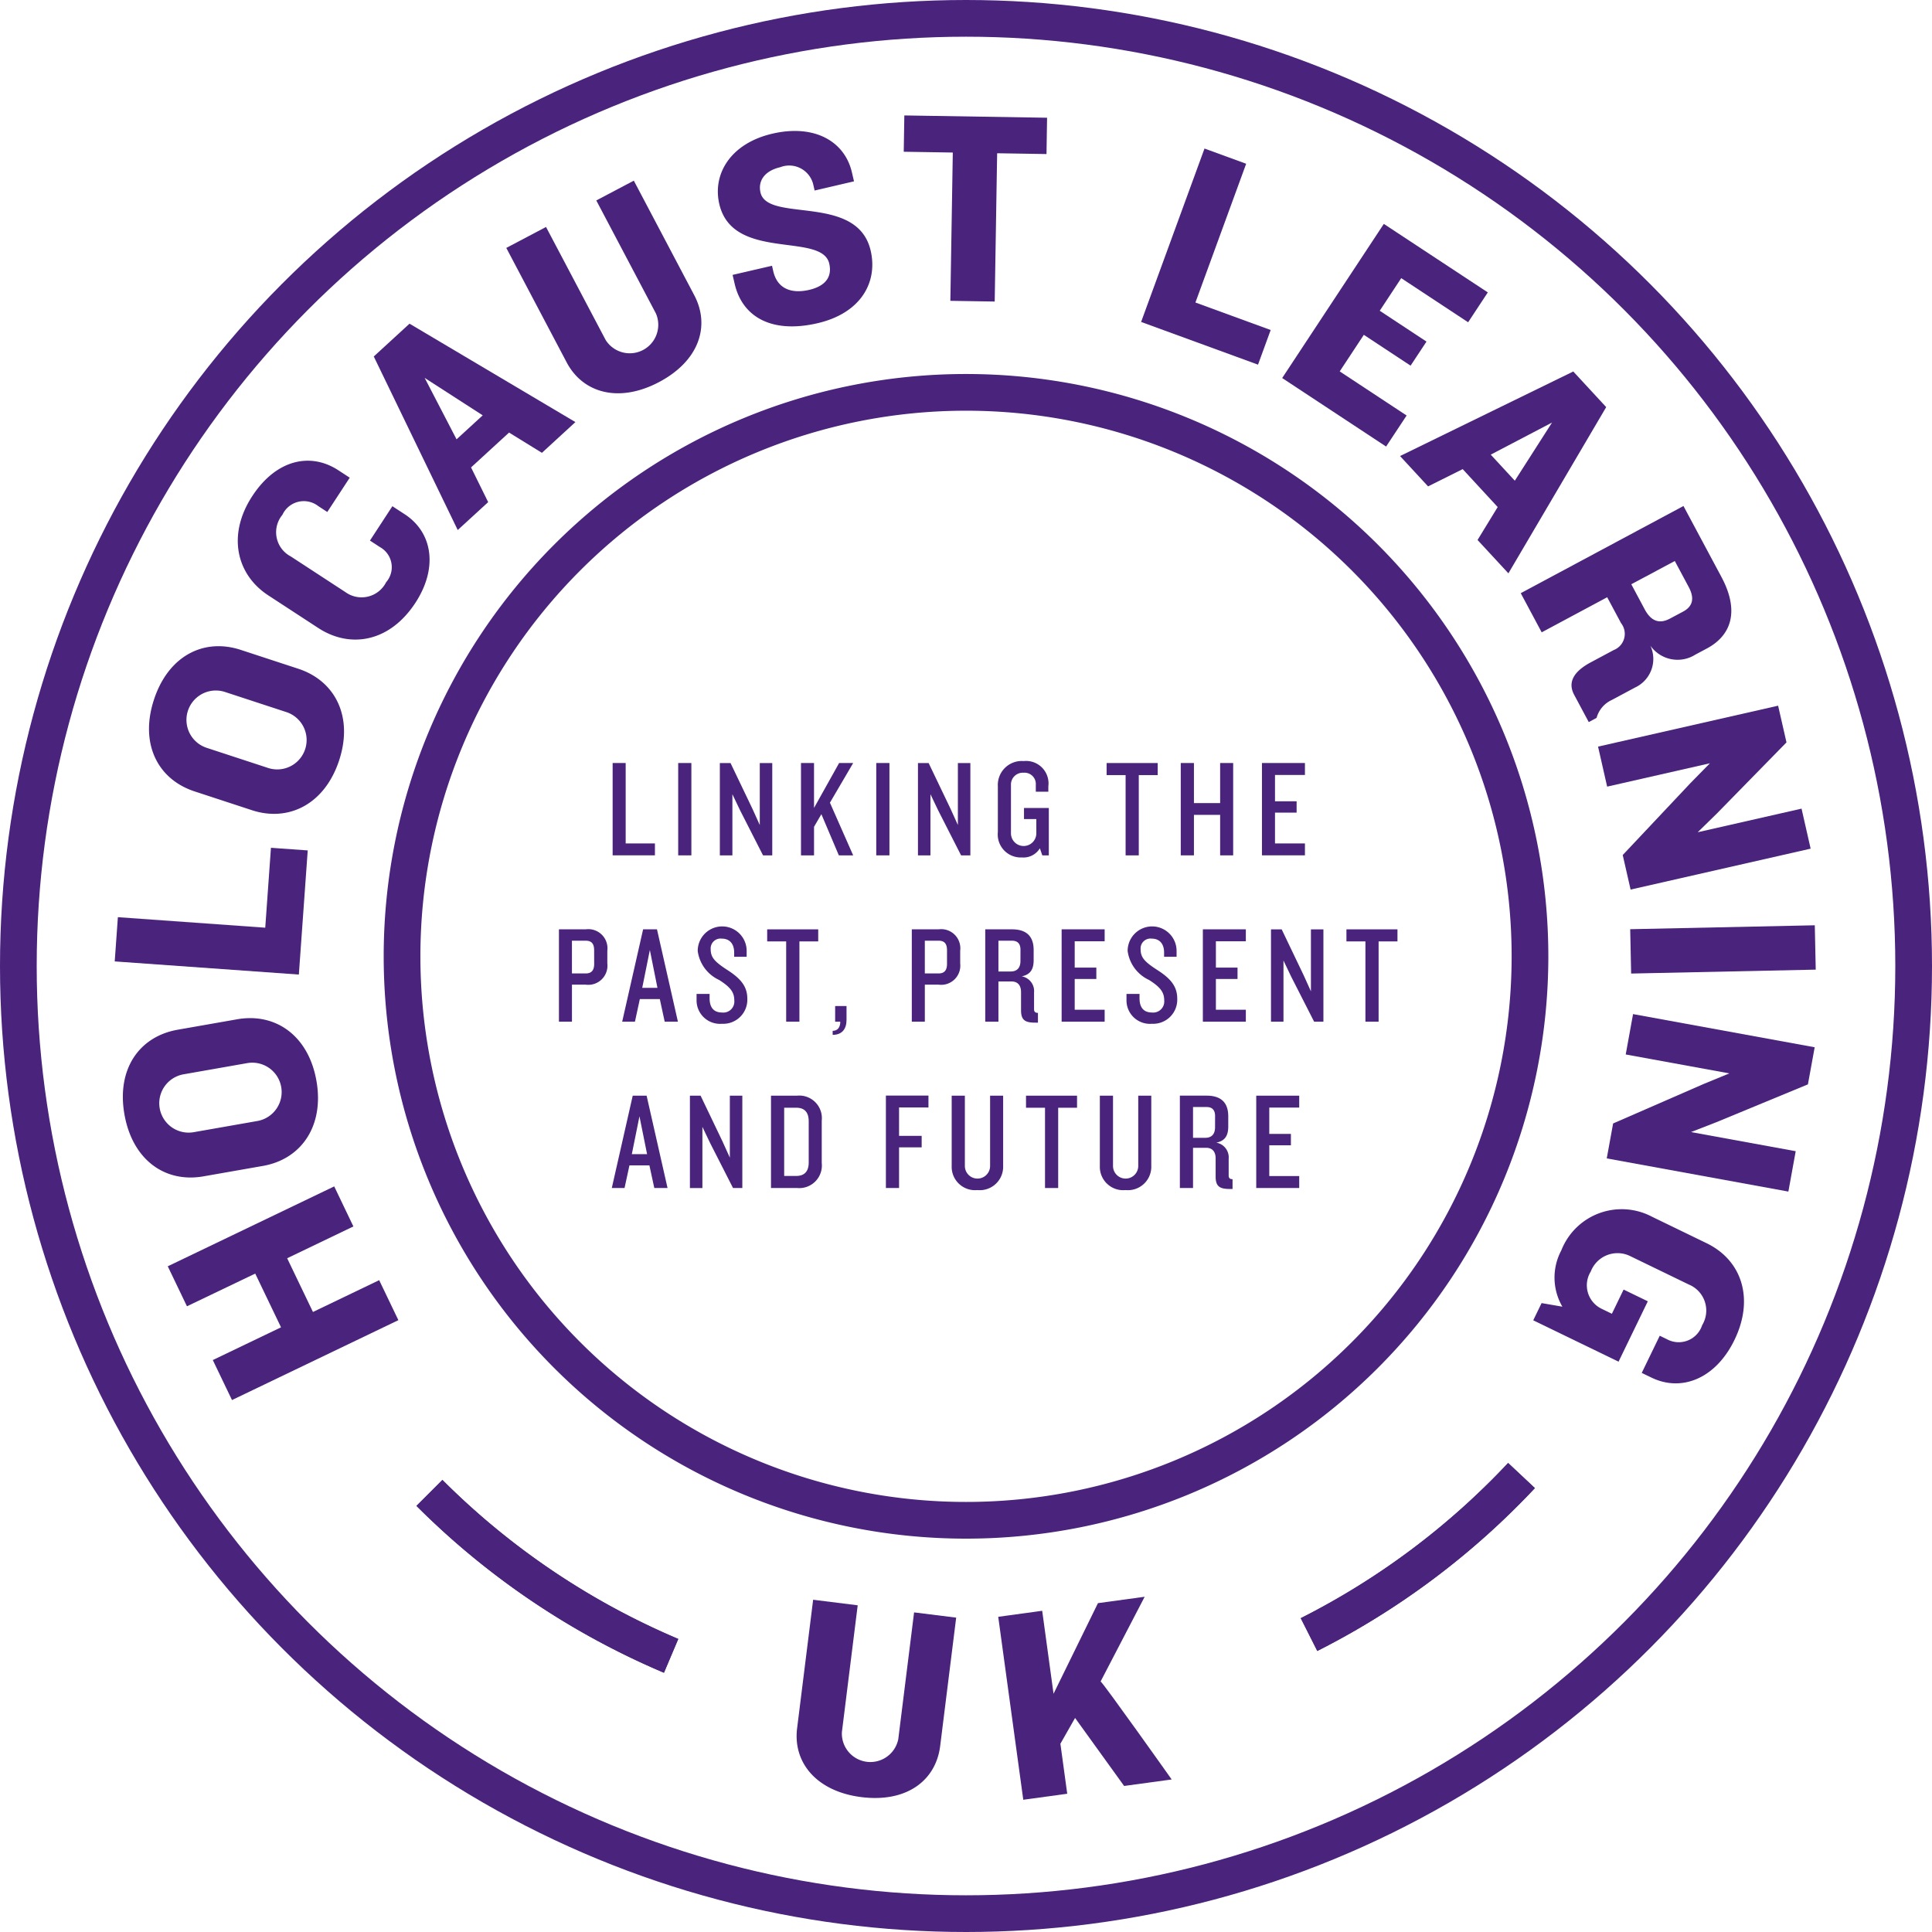 <?xml version="1.0" encoding="UTF-8"?> <svg xmlns="http://www.w3.org/2000/svg" width="157.926" height="157.926" viewBox="0 0 157.926 157.926"><g id="logo-color" transform="translate(-160.69 -25.752)"><g id="Group_2" data-name="Group 2" transform="translate(225.808 156.274)"><path id="Path_18" data-name="Path 18" d="M762.406,401.01c-3.642-.454-5.61-2.8-5.257-5.633l1.31-10.5,3.642.454L760.809,395.7a2.329,2.329,0,0,0,4.609.575l1.293-10.365,3.44.429-1.309,10.5C768.49,399.645,766.116,401.473,762.406,401.01Z" transform="translate(-757.109 -384.632)" fill="#49237c"></path><path id="Path_19" data-name="Path 19" d="M793.582,399.953l-4.009-5.559-1.2,2.109.559,4.086-3.593.492-2.047-14.955,3.593-.492.928,6.782,3.63-7.406,3.818-.522-3.6,6.922c.281.213,5.809,8.012,5.809,8.012Z" transform="translate(-766.812 -384.487)" fill="#49237c"></path></g><path id="Path_20" data-name="Path 20" d="M729.638,384.319A62.247,62.247,0,0,1,709.883,371" transform="translate(-514.09 -223.215)" fill="none" stroke="#49237c" stroke-miterlimit="10" stroke-width="3"></path><path id="Path_21" data-name="Path 21" d="M841.48,368.746a62.36,62.36,0,0,1-17.368,13" transform="translate(-556.419 -222.38)" fill="none" stroke="#49237c" stroke-miterlimit="10" stroke-width="3"></path><circle id="Ellipse_1" data-name="Ellipse 1" cx="77.463" cy="77.463" r="77.463" transform="translate(162.19 27.252)" fill="none" stroke="#49237c" stroke-miterlimit="10" stroke-width="3"></circle><g id="Group_1" data-name="Group 1" transform="translate(170.068 35.188)"><path id="Path_1" data-name="Path 1" d="M691.074,334.473l-5.414,2.6,2.109,4.392,5.413-2.6,1.569,3.269-13.6,6.53-1.569-3.269,5.577-2.676-2.109-4.392L677.469,341l-1.569-3.269,13.606-6.531Z" transform="translate(-671.565 -243.657)" fill="#49237c"></path><path id="Path_2" data-name="Path 2" d="M685.893,314.469c.65,3.7-1.245,6.408-4.37,6.956l-4.866.854c-3.147.552-5.8-1.351-6.456-5.056s1.2-6.377,4.352-6.93l4.866-.854C682.543,308.891,685.242,310.764,685.893,314.469Zm-10.861-.532a2.4,2.4,0,0,0,.831,4.731l5.2-.913a2.4,2.4,0,0,0-.83-4.732Z" transform="translate(-669.405 -235.557)" fill="#49237c"></path><path id="Path_3" data-name="Path 3" d="M684.064,297.585l-15.051-1.074.258-3.616,12.046.86.466-6.532,3.006.215Z" transform="translate(-669.013 -227.359)" fill="#49237c"></path><path id="Path_4" data-name="Path 4" d="M689.008,270.371c-1.172,3.575-4.117,5.065-7.131,4.077l-4.694-1.539c-3.036-1-4.484-3.926-3.312-7.5s4.067-5.058,7.1-4.063l4.694,1.539C688.682,263.873,690.18,266.8,689.008,270.371Zm-9.329-5.586a2.4,2.4,0,1,0-1.5,4.565l5.017,1.645a2.4,2.4,0,1,0,1.5-4.565Z" transform="translate(-670.663 -217.657)" fill="#49237c"></path><path id="Path_5" data-name="Path 5" d="M692.31,241.143l-.74-.483a1.927,1.927,0,0,0-2.929.714,2.231,2.231,0,0,0,.68,3.4l4.479,2.924a2.248,2.248,0,0,0,3.318-.811,1.877,1.877,0,0,0-.505-2.875l-.816-.532,1.833-2.809,1.006.656c2.3,1.5,2.727,4.4.881,7.233-2.106,3.226-5.332,3.773-7.95,2.063l-4.081-2.664c-2.619-1.71-3.367-4.959-1.311-8.109,1.945-2.98,4.743-3.616,7.039-2.117l.93.607Z" transform="translate(-674.934 -208.728)" fill="#49237c"></path><path id="Path_6" data-name="Path 6" d="M716.4,229.716l-2.687-1.656-3.107,2.849,1.4,2.836-2.489,2.282-6.862-14.187,2.922-2.681,13.56,8.044Zm-9.584-6.124,2.606,5.021,2.138-1.961Z" transform="translate(-681.48 -202.137)" fill="#49237c"></path><path id="Path_7" data-name="Path 7" d="M732.34,217.054c-3.248,1.713-6.2.916-7.537-1.61l-4.938-9.361,3.247-1.713,4.875,9.24a2.33,2.33,0,0,0,4.109-2.168l-4.875-9.24,3.067-1.618,4.939,9.361C736.548,212.451,735.647,215.309,732.34,217.054Z" transform="translate(-687.857 -195.253)" fill="#49237c"></path><path id="Path_8" data-name="Path 8" d="M755.483,209.847c-3.686.854-6.13-.465-6.769-3.223l-.169-.728,3.223-.746.1.441c.337,1.457,1.5,1.862,2.936,1.53s1.872-1.154,1.642-2.148c-.6-2.6-7.894-.149-8.988-4.872-.572-2.472.943-4.962,4.342-5.749,3.421-.792,5.908.609,6.5,3.169l.169.728L755.25,199l-.1-.441a2.022,2.022,0,0,0-2.711-1.465c-1.258.291-1.838,1.1-1.613,2.071.577,2.494,7.918.05,9.006,4.751C760.427,206.494,759.037,209.025,755.483,209.847Z" transform="translate(-698.039 -192.862)" fill="#49237c"></path><path id="Path_9" data-name="Path 9" d="M779.114,195.206l-.2,12.122-3.625-.059.2-12.121-4.01-.065.048-2.968,11.668.188-.047,2.968Z" transform="translate(-706.983 -192.115)" fill="#49237c"></path><path id="Path_10" data-name="Path 10" d="M802.306,210.588l5.182-14.174,3.405,1.244L806.746,209l6.151,2.248-1.035,2.831Z" transform="translate(-718.407 -193.708)" fill="#49237c"></path><path id="Path_11" data-name="Path 11" d="M820.625,218.8l8.309-12.6,8.5,5.6-1.609,2.441-5.469-3.606L828.6,213.3l3.821,2.52-1.3,1.968-3.822-2.52-1.971,2.989,5.469,3.606L829.12,224.4Z" transform="translate(-725.195 -197.334)" fill="#49237c"></path><path id="Path_12" data-name="Path 12" d="M842.268,239.143l1.646-2.693-2.86-3.1-2.83,1.411-2.291-2.48,14.16-6.912,2.691,2.912-7.994,13.587Zm6.089-9.6-5.011,2.623,1.968,2.131Z" transform="translate(-730.868 -204.439)" fill="#49237c"></path><path id="Path_13" data-name="Path 13" d="M855.972,258.274c-.567-1.059.027-1.917,1.255-2.6l1.978-1.059a1.42,1.42,0,0,0,.6-2.2l-1.134-2.117-5.354,2.868-1.711-3.2,13.3-7.126,3.1,5.793c1.5,2.8.813,4.782-1.184,5.852l-.939.5a2.718,2.718,0,0,1-3.681-.728,2.577,2.577,0,0,1-1.253,3.421l-1.9,1.017a2.275,2.275,0,0,0-1.246,1.465l-.639.342Zm8.9-6.8c.719-.385,1.006-1,.46-2.02l-1.134-2.118-3.556,1.9,1.1,2.058c.524.979,1.21,1.2,2.049.754Z" transform="translate(-736.674 -210.914)" fill="#49237c"></path><path id="Path_14" data-name="Path 14" d="M863.665,280.976l5.542-5.885,1.585-1.615-8.4,1.909-.743-3.271,14.718-3.345.684,3-5.677,5.8-1.579,1.544,8.487-1.929.743,3.271L864.309,283.8Z" transform="translate(-740.398 -220.52)" fill="#49237c"></path><path id="Path_15" data-name="Path 15" d="M865.821,297.607l15.089-.32.077,3.625-15.089.32Z" transform="translate(-741.943 -231.088)" fill="#49237c"></path><path id="Path_16" data-name="Path 16" d="M863.3,317.76l7.409-3.231,2.092-.862-8.471-1.547.6-3.3,14.846,2.712-.553,3.032-7.5,3.1-2.058.8,8.56,1.564-.6,3.3-14.846-2.712Z" transform="translate(-740.818 -235.362)" fill="#49237c"></path><path id="Path_17" data-name="Path 17" d="M867.038,343.645a2.3,2.3,0,0,0-1.085-3.321l-4.812-2.333a2.344,2.344,0,0,0-3.207,1.266,2.132,2.132,0,0,0,.869,3.04l.856.415.959-1.978,1.978.959-2.391,4.934-6.974-3.38.682-1.407,1.7.293a4.721,4.721,0,0,1-.088-4.6,5.3,5.3,0,0,1,7.425-2.747l4.445,2.155c2.915,1.413,3.907,4.563,2.286,7.907-1.532,3.16-4.315,4.28-6.782,3.084l-.8-.386,1.473-3.038.591.287a2.013,2.013,0,0,0,2.875-1.15Z" transform="translate(-737.278 -244.758)" fill="#49237c"></path></g><path id="Path_390" data-name="Path 390" d="M46.1,0A46.1,46.1,0,1,1,0,46.1,46.1,46.1,0,0,1,46.1,0Z" transform="translate(193.554 57.824)" fill="none" stroke="#49237c" stroke-width="3"></path><path id="Path_20-2" data-name="Path 20" d="M729.638,384.319A62.247,62.247,0,0,1,709.883,371" transform="translate(-514.09 -223.215)" fill="none" stroke="#49237c" stroke-miterlimit="10" stroke-width="3"></path><path id="Path_21-2" data-name="Path 21" d="M841.48,368.746a62.36,62.36,0,0,1-17.368,13" transform="translate(-556.419 -222.38)" fill="none" stroke="#49237c" stroke-miterlimit="10" stroke-width="3"></path><g id="Group_3" data-name="Group 3" transform="translate(206.378 87.964)"><path id="Path_22" data-name="Path 22" d="M733.674,283.761v-7.548h1.066v6.573h2.391v.975Z" transform="translate(-729.284 -276.054)" fill="#49237c"></path><path id="Path_23" data-name="Path 23" d="M742.187,283.761v-7.548h1.077v7.548Z" transform="translate(-732.438 -276.054)" fill="#49237c"></path><path id="Path_24" data-name="Path 24" d="M751.13,283.761l-1.871-3.672-.634-1.326v5H747.6v-7.548h.873l1.791,3.74.6,1.326v-5.066h1.02v7.548Z" transform="translate(-734.446 -276.054)" fill="#49237c"></path><path id="Path_25" data-name="Path 25" d="M761.229,283.761l-1.428-3.366-.6,1.032v2.335h-1.066v-7.548H759.2v3.672l2.051-3.672H762.4l-1.9,3.241,1.9,4.307Z" transform="translate(-738.348 -276.054)" fill="#49237c"></path><path id="Path_26" data-name="Path 26" d="M767.909,283.761v-7.548h1.077v7.548Z" transform="translate(-741.97 -276.054)" fill="#49237c"></path><path id="Path_27" data-name="Path 27" d="M776.851,283.761l-1.87-3.672-.635-1.326v5h-1.02v-7.548h.872l1.791,3.74.6,1.326v-5.066h1.02v7.548Z" transform="translate(-743.978 -276.054)" fill="#49237c"></path><path id="Path_28" data-name="Path 28" d="M787.332,283.668l-.2-.578a1.567,1.567,0,0,1-1.473.748,1.88,1.88,0,0,1-1.961-2.074v-3.74a1.956,1.956,0,0,1,2.108-2.063,1.835,1.835,0,0,1,2.018,2.063v.442H786.8V277.9a.923.923,0,0,0-1-.986.968.968,0,0,0-1.031,1.008v3.944a1.037,1.037,0,0,0,2.074,0V280.7h-1.008v-.906h2.028v3.876Z" transform="translate(-747.819 -275.961)" fill="#49237c"></path><path id="Path_29" data-name="Path 29" d="M800.453,277.2v6.562h-1.076V277.2h-1.553v-.986H802v.986Z" transform="translate(-753.055 -276.054)" fill="#49237c"></path><path id="Path_30" data-name="Path 30" d="M810.673,283.761v-3.31h-2.142v3.31h-1.077v-7.548h1.077v3.276h2.142v-3.276h1.065v7.548Z" transform="translate(-756.624 -276.054)" fill="#49237c"></path><path id="Path_31" data-name="Path 31" d="M818,283.761v-7.548h3.513v.975h-2.447v2.153h1.767v.929h-1.767v2.516h2.447v.975Z" transform="translate(-760.533 -276.054)" fill="#49237c"></path><path id="Path_32" data-name="Path 32" d="M728.886,302.335h-1.122v3.026H726.7v-7.548h2.187a1.564,1.564,0,0,1,1.768,1.745V300.6a1.566,1.566,0,0,1-1.769,1.735Zm.691-2.81c0-.5-.181-.782-.68-.782h-1.134v2.674H728.9c.5,0,.68-.3.68-.782Z" transform="translate(-726.699 -284.059)" fill="#49237c"></path><path id="Path_33" data-name="Path 33" d="M738.393,305.361l-.4-1.847h-1.632l-.4,1.847h-1.043l1.711-7.548h1.133l1.711,7.548ZM737.18,299.5l-.623,3.094H737.8Z" transform="translate(-729.747 -284.059)" fill="#49237c"></path><path id="Path_34" data-name="Path 34" d="M746.647,305.438a1.915,1.915,0,0,1-2.074-1.915V303h1.065v.351c0,.77.352,1.167,1.02,1.167a.9.9,0,0,0,1-.974c0-.669-.294-1.088-1.246-1.689a3.052,3.052,0,0,1-1.745-2.369,2,2,0,1,1,4-.011v.487h-1.02v-.351c0-.634-.306-1.133-1.02-1.133a.807.807,0,0,0-.9.861c0,.668.306,1.02,1.394,1.723s1.6,1.349,1.6,2.323a1.969,1.969,0,0,1-2.074,2.053Z" transform="translate(-733.322 -283.965)" fill="#49237c"></path><path id="Path_35" data-name="Path 35" d="M756.382,298.8v6.562H755.3V298.8h-1.553v-.986h4.171v.986Z" transform="translate(-736.724 -284.059)" fill="#49237c"></path><path id="Path_36" data-name="Path 36" d="M762.249,310.127V309.8c.4,0,.623-.283.623-.748h-.42V307.77h.93v1.13C763.382,309.617,763.042,310.127,762.249,310.127Z" transform="translate(-739.873 -287.748)" fill="#49237c"></path><path id="Path_37" data-name="Path 37" d="M774.713,302.335h-1.122v3.026h-1.065v-7.548h2.187a1.564,1.564,0,0,1,1.768,1.745V300.6a1.566,1.566,0,0,1-1.768,1.735Zm.691-2.81c0-.5-.181-.782-.68-.782H773.59v2.674h1.134c.5,0,.68-.3.68-.782Z" transform="translate(-743.681 -284.059)" fill="#49237c"></path><path id="Path_38" data-name="Path 38" d="M786.134,305.44c-.85,0-1.144-.238-1.144-1.02v-1.473c0-.522-.238-.873-.782-.873h-1.066v3.287h-1.077v-7.548h2.188c1.224,0,1.768.612,1.768,1.689v.828c0,.736-.25,1.178-.975,1.326a1.222,1.222,0,0,1,1.008,1.314v1.372c0,.2.091.3.318.3v.8Zm-1.19-5.961c0-.431-.181-.736-.691-.736h-1.111v2.516h1c.522,0,.8-.3.8-.862Z" transform="translate(-747.216 -284.059)" fill="#49237c"></path><path id="Path_39" data-name="Path 39" d="M791.983,305.361v-7.548H795.5v.974h-2.448v2.154h1.768v.929h-1.768v2.516H795.5v.975Z" transform="translate(-750.891 -284.059)" fill="#49237c"></path><path id="Path_40" data-name="Path 40" d="M802.481,305.438a1.915,1.915,0,0,1-2.074-1.915V303h1.065v.351c0,.77.352,1.167,1.02,1.167a.906.906,0,0,0,1-.974c0-.669-.295-1.088-1.246-1.689a3.052,3.052,0,0,1-1.745-2.369,2,2,0,0,1,4-.011v.487h-1.02v-.351c0-.634-.306-1.133-1.02-1.133a.807.807,0,0,0-.9.861c0,.668.3,1.02,1.394,1.723s1.6,1.349,1.6,2.323a1.97,1.97,0,0,1-2.074,2.053Z" transform="translate(-754.013 -283.965)" fill="#49237c"></path><path id="Path_41" data-name="Path 41" d="M810.324,305.361v-7.548h3.514v.974H811.39v2.154h1.768v.929H811.39v2.516h2.448v.975Z" transform="translate(-757.688 -284.059)" fill="#49237c"></path><path id="Path_42" data-name="Path 42" d="M822.7,305.361l-1.87-3.672-.635-1.326v5h-1.02v-7.548h.873l1.791,3.74.6,1.326v-5.066h1.02v7.548Z" transform="translate(-760.969 -284.059)" fill="#49237c"></path><path id="Path_43" data-name="Path 43" d="M831.6,298.8v6.562h-1.077V298.8h-1.552v-.986h4.171v.986Z" transform="translate(-764.598 -284.059)" fill="#49237c"></path><path id="Path_44" data-name="Path 44" d="M737.043,326.961l-.4-1.847h-1.632l-.4,1.847h-1.042l1.711-7.548h1.134l1.711,7.548ZM735.83,321.1l-.624,3.094h1.247Z" transform="translate(-729.247 -292.063)" fill="#49237c"></path><path id="Path_45" data-name="Path 45" d="M747.233,326.961l-1.87-3.672-.634-1.326v5h-1.02v-7.548h.873l1.791,3.739.6,1.326v-5.066h1.02v7.548Z" transform="translate(-733.002 -292.063)" fill="#49237c"></path><path id="Path_46" data-name="Path 46" d="M756.37,326.961h-2.131v-7.548h2.131a1.847,1.847,0,0,1,2.017,2.04v3.468a1.847,1.847,0,0,1-2.017,2.04Zm.952-5.451c0-.714-.317-1.111-1.02-1.111h-.986v5.576h.986c.7,0,1.02-.4,1.02-1.1Z" transform="translate(-736.904 -292.063)" fill="#49237c"></path><path id="Path_47" data-name="Path 47" d="M770.237,320.369v2.323h1.848v.941h-1.848v3.32h-1.076V319.4h3.479v.974Z" transform="translate(-742.434 -292.056)" fill="#49237c"></path><path id="Path_48" data-name="Path 48" d="M779.807,327.13a1.909,1.909,0,0,1-2.1-1.971v-5.746h1.077v5.746a1.031,1.031,0,1,0,2.063,0v-5.746h1.066v5.746a1.912,1.912,0,0,1-2.106,1.971Z" transform="translate(-745.602 -292.063)" fill="#49237c"></path><path id="Path_49" data-name="Path 49" d="M789.987,320.4v6.562h-1.076V320.4h-1.553v-.986h4.171v.986Z" transform="translate(-749.177 -292.063)" fill="#49237c"></path><path id="Path_50" data-name="Path 50" d="M799.049,327.13a1.908,1.908,0,0,1-2.1-1.971v-5.746h1.076v5.746a1.031,1.031,0,1,0,2.063,0v-5.746h1.065v5.746a1.912,1.912,0,0,1-2.1,1.971Z" transform="translate(-752.733 -292.063)" fill="#49237c"></path><path id="Path_51" data-name="Path 51" d="M811.407,327.04c-.85,0-1.145-.238-1.145-1.02v-1.474c0-.521-.238-.872-.782-.872h-1.066v3.286h-1.076v-7.548h2.187c1.224,0,1.768.612,1.768,1.689v.827c0,.736-.249,1.178-.975,1.326a1.221,1.221,0,0,1,1.009,1.314v1.372c0,.2.091.3.317.3v.8Zm-1.19-5.961c0-.431-.181-.737-.692-.737h-1.111v2.516h1c.521,0,.8-.3.8-.861Z" transform="translate(-756.581 -292.063)" fill="#49237c"></path><path id="Path_52" data-name="Path 52" d="M817.256,326.961v-7.548h3.513v.974h-2.447v2.153h1.767v.929h-1.767v2.516h2.447v.974Z" transform="translate(-760.256 -292.063)" fill="#49237c"></path></g></g></svg> 